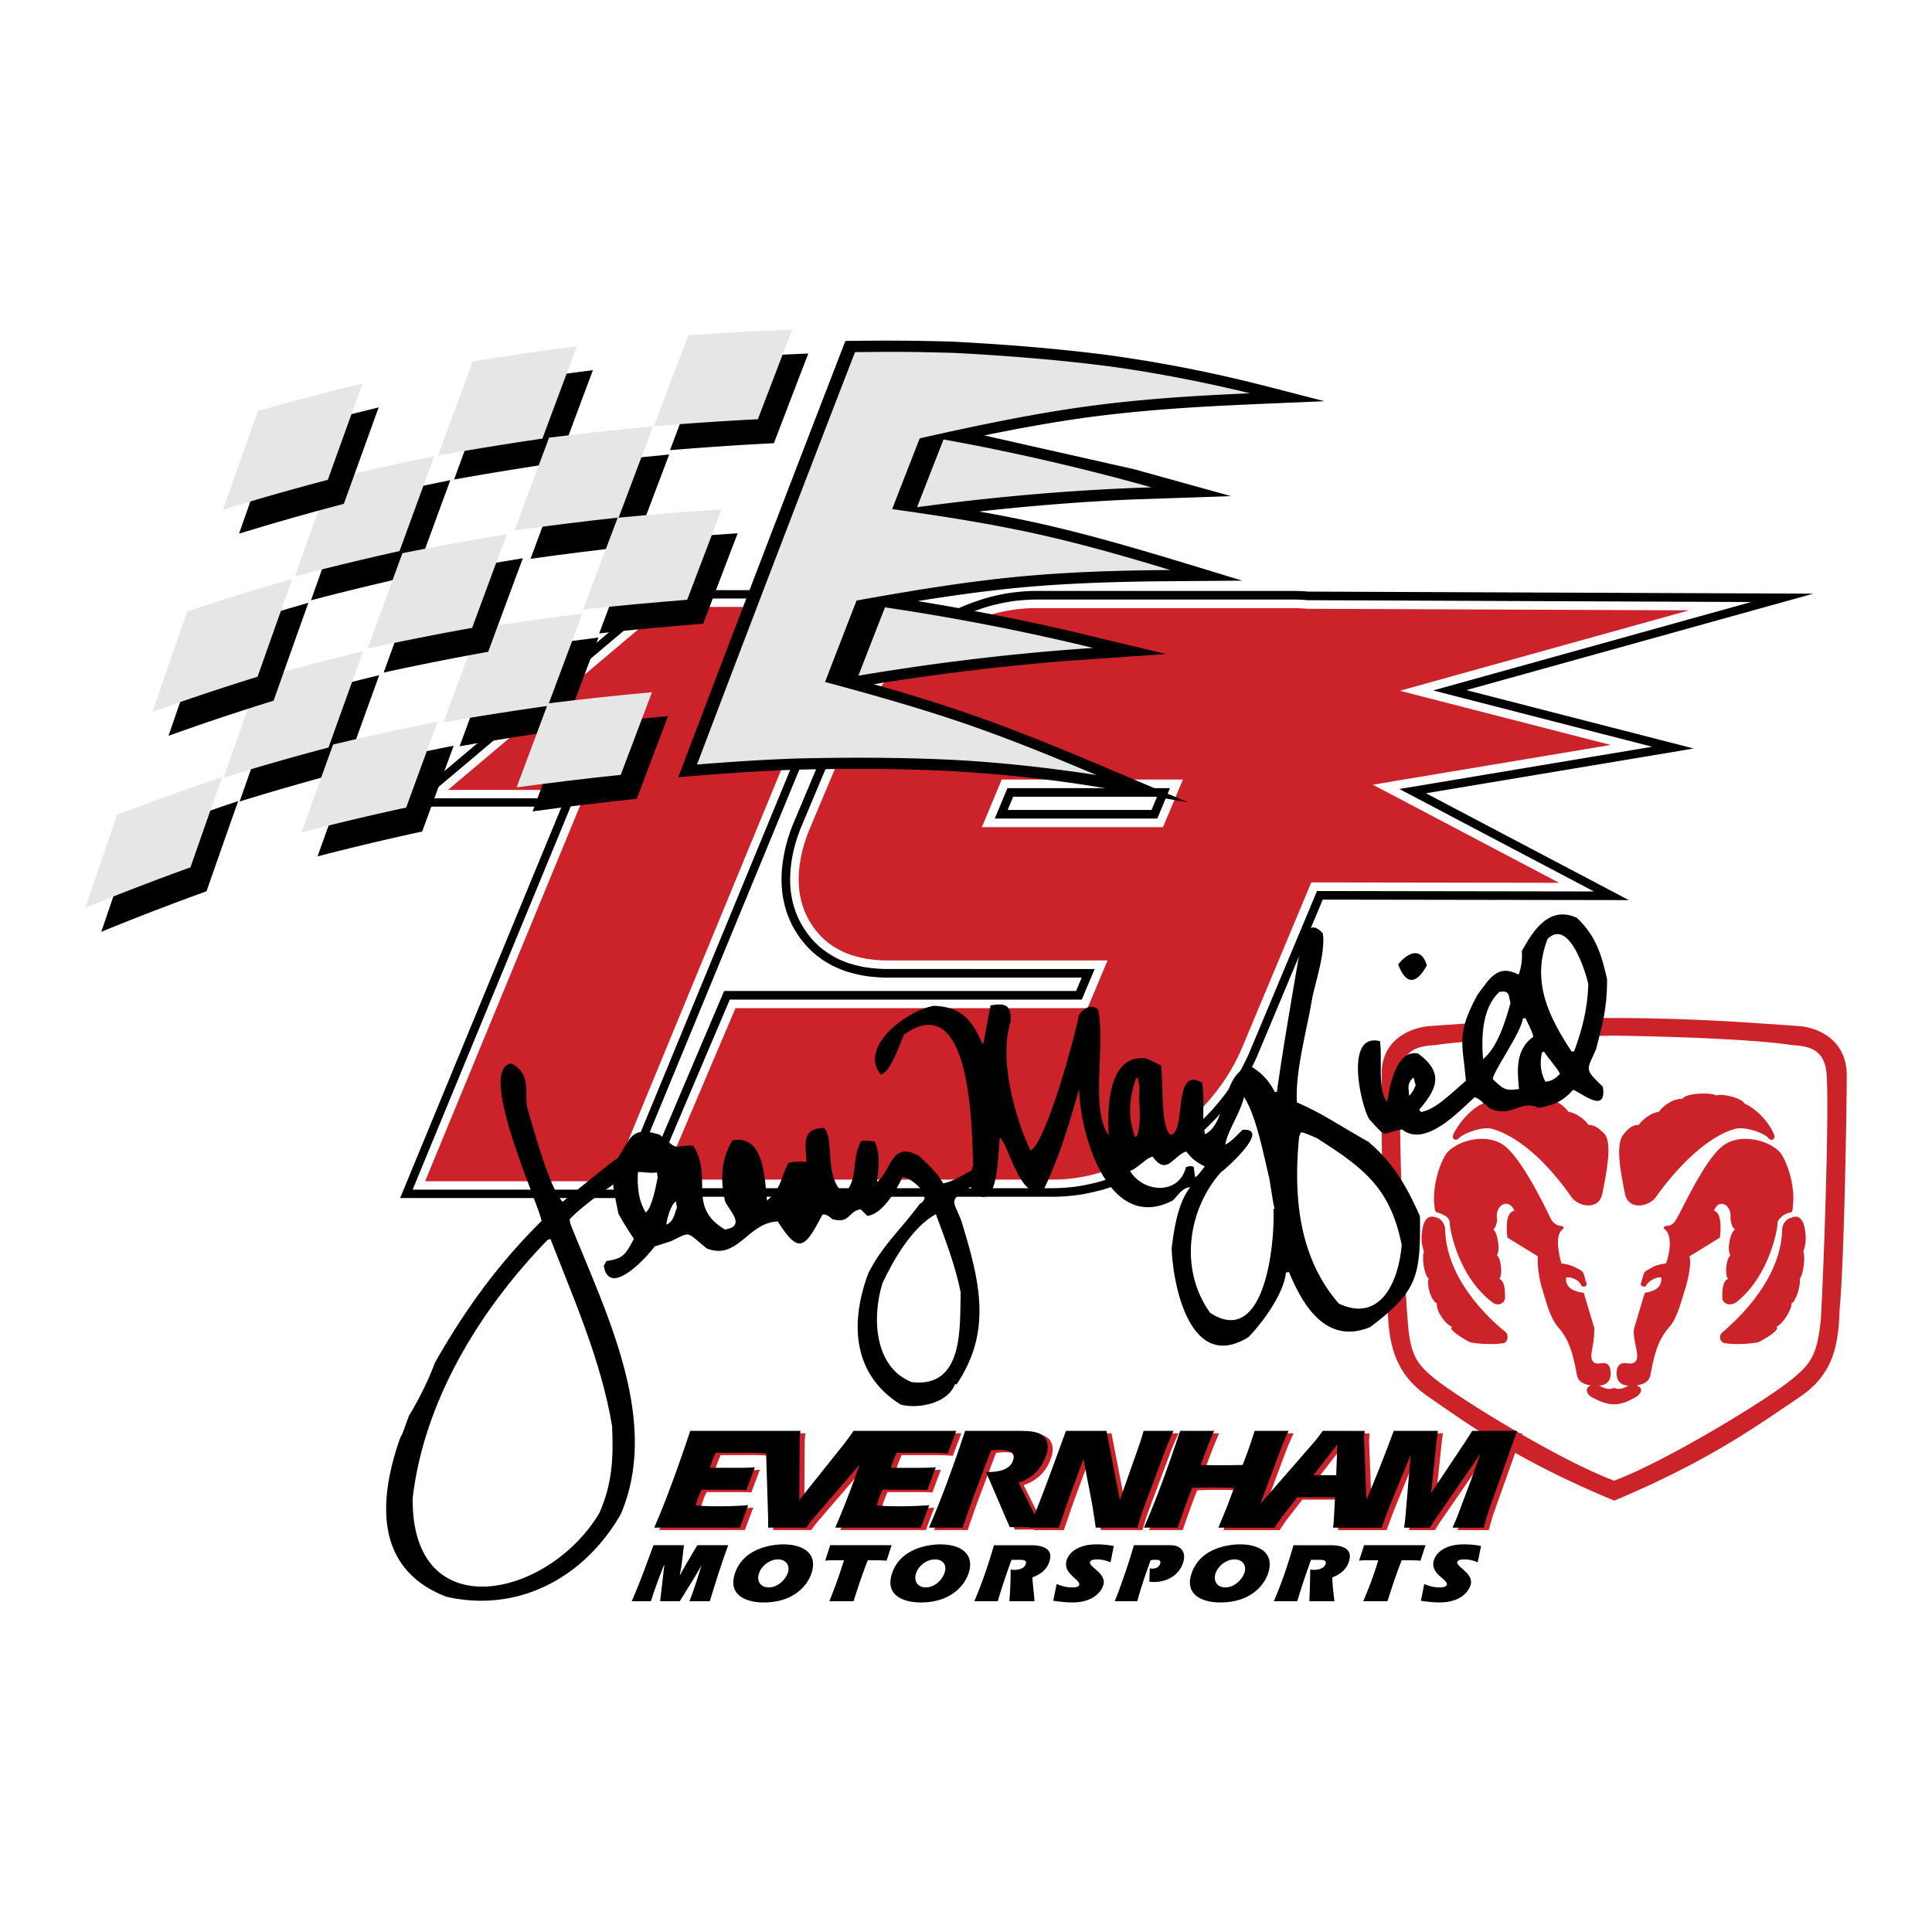 <?xml version="1.0" encoding="UTF-8"?> <svg xmlns="http://www.w3.org/2000/svg" width="2500" height="2500" viewBox="0 0 192.756 192.756"><g fill-rule="evenodd" clip-rule="evenodd"><path fill="#fff" d="M0 0h192.756v192.756H0V0z"></path><path d="M161.053 101.567c8.553 0 14.998.586 18.629.82 1.992.234 4.57 1.522 4.57 4.921 0 2.46-.234 18.277-.703 23.198-.117 3.397-.469 6.444-3.867 8.787-4.334 2.929-9.139 6.444-18.629 10.428-9.607-3.983-14.41-7.499-18.629-10.428-3.396-2.343-3.865-5.39-3.982-8.787-.469-4.921-.703-20.738-.586-23.198-.117-3.398 2.576-4.687 4.568-4.921 3.515-.234 10.076-.82 18.629-.82 0 0-8.553 0 0 0z" fill="#cc2229"></path><path d="M161.053 103.324c7.734.117 14.764.469 17.693.938 1.521.117 3.396.234 3.514 3.164.234 4.686-.352 20.034-.586 24.136-.352 3.515-.938 4.452-2.811 5.976-2.344 1.991-12.537 8.201-17.811 10.192-5.389-1.991-15.465-8.201-17.926-10.192-1.875-1.523-2.461-2.461-2.695-5.976-.352-4.102-.938-19.45-.701-24.136.115-2.93 1.99-3.047 3.514-3.164 2.93-.469 10.076-.821 17.809-.938 0 0-7.733.117 0 0z" fill="#fff"></path><path d="M143.361 121.484c-.586-.233-1.172-.116-1.406.938-.234 1.172-.117 1.758.117 2.461-.234.469 0 2.344.469 2.695-.234.585.234 2.226.82 2.46-.117.703.82 2.108 1.523 2.343-.469.234 1.055 1.172 1.758 1.523.938.234 2.578.234 3.281.117.467 0 .701-.82.232-1.172-.584-.469-5.857-4.687-5.975-10.193.002-.468-.35-1.053-.819-1.172 0 0 .469.119 0 0zM160.115 113.166c-.469-.469-.936-.938-1.639-.938-.352-.585-1.406-1.288-1.992-1.288-.352-.586-1.523-1.406-2.227-1.289-.352-.586-2.93-.703-3.516-.352-.469-.234-2.576.234-2.811.82-.703.234-2.109 1.406-2.93 3.046-.234.586.352.703.586.352.352-.352 2.344-1.289 3.514-.82 1.172.352 4.219 1.758 7.734 6.796.586.82 2.695 1.406 3.047-.469.469-2.342.937-4.92.234-5.858 0 0 .703.938 0 0zM178.746 121.484c.467-.233 1.053-.116 1.287.938.234 1.172.117 1.758-.117 2.461.234.469 0 2.344-.352 2.695.117.585-.352 2.226-.818 2.46 0 .703-.938 2.108-1.523 2.343.469.234-1.055 1.172-1.758 1.523-1.055.234-2.695.234-3.281.117-.586 0-.82-.82-.234-1.172.469-.469 5.742-4.687 5.859-10.193 0-.468.351-1.053.937-1.172 0 0-.586.119 0 0z" fill="#cc2229"></path><path d="M161.053 138.474c.469.234 1.055 0 1.406-.234-.703 0-1.172-.469-1.172-1.172 0-.702.234-1.171 1.055-1.054.703.117 1.172-.117.938-1.289s-.352-1.758-.234-2.227l1.055-3.515c.82-.117 1.758-.469 1.641-1.523-.469-.116-1.289.352-1.523.82-.117.234-.703 0-.469-.351l.234-.82c.117-.352.586-.469.703-.586.234-.117.586-.352 1.523-.469.352-.82.703-2.812-.117-3.398-.234-.234 0-.351.234-.351.352 0 .703-.235.938-.703.352-.469 2.576-5.507 4.451-7.147s5.273-.586 6.094.82c.818 1.406 1.289 3.632 1.055 5.155 0 .469-.117.586-.469.586-.234.117-.586.234-.703.468-.352.235-.352.47-.352.703 0 .234-.703 5.039-4.102 7.733-.703.469-1.406.117-1.406-.469s0-1.641.586-1.874c-.352-.234-.234-1.992.234-2.344-.352-.352-.117-2.227.469-2.578-.352-.117-.469-.937-.469-1.172.117-1.288-1.172-1.991-1.641-.702.352.117.82.586.586 2.694l-3.045 1.875c.234.586-.117 2.343-.469 3.397s-.703 2.694-1.523 3.632-1.406 1.992-1.875 4.687c-.117.938-.938 1.055-1.406 1.172.82.234.352.938-.117 1.172s-1.172.703-2.109.703-1.756-.469-2.225-.703-.82-.938-.117-1.172c-.469-.117-1.289-.234-1.406-1.172-.469-2.694-1.055-3.749-1.875-4.687s-1.172-2.577-1.523-3.632-.586-2.812-.469-3.397l-3.047-1.875c-.234-2.108.234-2.577.703-2.694-.586-1.289-1.873-.586-1.756.702.115.235-.117 1.055-.352 1.172.467.352.701 2.227.352 2.578.467.352.586 2.109.234 2.344.584.233.584 1.288.584 1.874s-.703.938-1.287.469c-3.516-2.694-4.219-7.499-4.219-7.733 0-.233 0-.468-.234-.703-.234-.233-.586-.351-.82-.468-.234 0-.469-.117-.469-.586-.234-1.523.234-3.749 1.055-5.155s4.219-2.461 6.092-.82c1.875 1.641 4.219 6.679 4.453 7.147.234.468.703.703.938.703s.469.116.234.351c-.82.586-.352 2.578-.117 3.398.938.117 1.289.352 1.523.469s.586.234.703.586l.234.82c.234.351-.234.585-.469.351-.117-.469-.938-.937-1.523-.82-.117 1.055.82 1.406 1.758 1.523l1.053 3.515c0 .469 0 1.055-.232 2.227-.234 1.172.232 1.406.936 1.289s.938.352.938 1.054c0 .703-.469 1.172-1.17 1.172.464.234.933.468 1.519.234 0 0-.586.234 0 0z" fill="#cc2229"></path><path d="M161.99 113.166c.352-.469.82-.938 1.523-.938.352-.585 1.406-1.288 1.992-1.288.352-.586 1.523-1.406 2.344-1.289.234-.586 2.811-.703 3.396-.352.469-.234 2.578.234 2.812.82.703.234 2.227 1.406 2.93 3.046.234.586-.352.703-.586.352s-2.344-1.289-3.516-.82c-1.172.352-4.1 1.758-7.732 6.796-.586.82-2.695 1.406-3.047-.469-.467-2.342-.936-4.92-.116-5.858 0 0-.82.938 0 0zM118 152.655h-3.365a88.205 88.205 0 0 0 1.721-4.28c.613-1.639 1.242-3.43 1.889-5.377h3.391c-.133.304-.268.623-.406.955-.133.331-.273.681-.416 1.045l-.527 1.41c.207 0 .529.005.969.012.438.008.777.011 1.016.011.229 0 .586-.003 1.076-.011.49-.007.863-.012 1.125-.012l.369-.945a48.636 48.636 0 0 0 .647-1.881l.186-.584h3.391a27.933 27.933 0 0 0-.852 2.016l-1.971 5.278 5.328-6.124c.09-.105.205-.246.346-.426.139-.178.326-.426.562-.744l4.189.008a6.01 6.01 0 0 0-.062.515 3.538 3.538 0 0 0-.004.504l.23 5.831c.197-.456.398-.933.605-1.43a151.782 151.782 0 0 0 2.119-5.428h4.41c-.021.134-.043.277-.062.431-.023.155-.045.335-.07.544l-.551 5.229 3.266-4.907a21.776 21.776 0 0 0 .832-1.296h4.502c-.191.503-.4 1.074-.631 1.716a11.42 11.42 0 0 0-.098.284l-1.965 5.513a12.43 12.43 0 0 1-.094.271 8.18 8.18 0 0 0-.113.328c-.064.204-.137.438-.211.697-.076.263-.152.545-.236.849h-3.115c.115-.253.232-.518.35-.798.117-.279.229-.568.332-.862l1.268-3.361c.023-.07.131-.374.318-.912.186-.534.354-1.009.498-1.417l-4.26 6.182c-.195.286-.346.51-.455.678-.105.165-.207.33-.299.491h-2.59a12.144 12.144 0 0 0 .133-1.034l.537-6.259-1.928 4.713c-.115.287-.252.632-.406 1.038-.156.405-.346.919-.576 1.541h-4.853c.021-.119.041-.248.057-.385.018-.138.025-.291.035-.464l.119-2.186h-3.771l-1.49 1.923a16.75 16.75 0 0 0-.765 1.112h-5.615c.287-.693.49-1.185.605-1.471.117-.287.195-.474.234-.56l.725-1.937a44.164 44.164 0 0 0-2.086-.044c-.354 0-.701.003-1.049.01s-.697.02-1.049.034l-.32.831a95.437 95.437 0 0 0-.578 1.592 79.04 79.04 0 0 0-.541 1.543zm-52.226 0c.519-1.187 1.078-2.587 1.679-4.198s1.241-3.432 1.915-5.459h10.997c-.024.176-.044.357-.061.55a5.17 5.17 0 0 0-.021.591l-.036 5.76 4.344-5.439a29.3 29.3 0 0 0 .496-.656c.184-.245.376-.516.577-.805H95.907l-.837 2.236c-.419-.017-.791-.034-1.113-.046a18.578 18.578 0 0 0-.656-.018l-3.347.008c-.157.369-.272.646-.34.826s-.126.345-.175.498l-.059.185h2.74c.356 0 .678-.004.96-.014.282-.01.546-.024.791-.042l-.847 2.271c-.171-.015-.356-.024-.551-.029s-.497-.008-.908-.008h-3.01c-.092.2-.178.395-.254.584a8.316 8.316 0 0 0-.284.834 1.793 1.793 0 0 0-.037.15c.294.034.62.056.97.07.349.015.782.021 1.294.021.542 0 1.06-.009 1.557-.029.5-.02.97-.046 1.413-.084l-.839 2.243h-8.54a83.473 83.473 0 0 0 1.678-4.198c.248-.664.502-1.365.764-2.101l-4.412 5.13a13.366 13.366 0 0 0-.93 1.169h-3.796l.001-.503-.004-.538-.198-6.383-1.039-.043a18.578 18.578 0 0 0-.656-.018l-3.347.008c-.157.369-.272.646-.34.826s-.126.345-.174.498l-.059.185h2.74c.356 0 .678-.004.96-.014.282-.01.547-.024.791-.042l-.848 2.271a8.93 8.93 0 0 0-.551-.029 38.55 38.55 0 0 0-.908-.008h-3.01c-.093.2-.179.395-.255.584a8.316 8.316 0 0 0-.284.834 2.372 2.372 0 0 0-.038.15c.294.034.62.056.97.07.349.015.782.021 1.294.021.542 0 1.06-.009 1.557-.029.5-.02.97-.046 1.413-.084l-.839 2.243h-8.541v.001zm68.158-8.31l-2.395 3.077h2.277l.118-3.077zm-20.053.875l.016-.049c.203-.571.35-.999.441-1.283.033-.104.078-.255.135-.452.059-.197.102-.343.133-.438h2.979a27.933 27.933 0 0 0-.852 2.016l-2.053 5.497a29.954 29.954 0 0 0-.375 1.077c-.029.095-.08.26-.15.501-.072.24-.129.428-.172.566h-4.156c-.129-.893-.262-1.738-.398-2.535l-.018-.107-.811-4.202-1.418 3.845c-.123.338-.338.956-.643 1.853-.168.493-.301.877-.396 1.147h-2.986c.006-.017.014-.032.021-.049h-1.932l-2.363-5.493h.076c.76 0 1.354-.098 1.787-.292.432-.194.711-.491.838-.89.109-.342.053-.6-.168-.777-.221-.175-.607-.263-1.156-.263-.141 0-.283.005-.432.017-.145.013-.295.029-.451.047l-1.729 4.567c-.148.408-.318.874-.504 1.401-.184.528-.383 1.104-.593 1.731h-3.366a87.195 87.195 0 0 0 1.721-4.28c.614-1.639 1.243-3.43 1.889-5.377h5.102c.688 0 1.193.022 1.516.063.32.044.592.114.814.214.357.163.6.431.721.805.123.377.107.797-.041 1.269-.227.707-.574 1.298-1.045 1.776a4.108 4.108 0 0 1-1.732 1.036l1.588 3.185c.207-.505.436-1.082.686-1.731.506-1.305 1.322-3.513 2.447-6.616h4.047l1.334 6.9 1.649-4.679z" fill="#cc2229"></path><path d="M117.498 152.412h-3.365a89.79 89.79 0 0 0 1.721-4.279c.613-1.639 1.242-3.43 1.889-5.377h3.391a53.2 53.2 0 0 0-.406.955c-.133.331-.273.681-.416 1.045l-.527 1.41c.207 0 .529.005.969.012a55.735 55.735 0 0 0 2.092 0c.49-.007.863-.012 1.123-.012l.371-.945a48.636 48.636 0 0 0 .647-1.882l.186-.583h3.391a28.931 28.931 0 0 0-.852 2.016l-1.971 5.277 5.328-6.124c.09-.104.205-.245.346-.425.139-.178.326-.426.562-.744l4.189.008a5.915 5.915 0 0 0-.062.515c-.012.17-.016.338-.004.503l.23 5.831c.197-.455.398-.932.605-1.429a155.677 155.677 0 0 0 2.119-5.428h4.41c-.021.134-.043.277-.062.431-.023.155-.047.335-.07.544l-.551 5.229 3.266-4.907c.184-.271.34-.506.469-.708.129-.201.25-.398.363-.588h4.502c-.191.503-.4 1.074-.631 1.716a11.42 11.42 0 0 0-.098.284l-1.965 5.513a12.43 12.43 0 0 1-.094.271 7.667 7.667 0 0 0-.113.328c-.064.204-.137.438-.211.697-.076.263-.152.544-.236.848h-3.115c.115-.252.232-.518.35-.797s.229-.568.332-.862l1.268-3.362c.023-.07.131-.374.318-.911.186-.534.354-1.009.498-1.417l-4.26 6.182c-.195.286-.346.51-.455.678-.105.165-.207.33-.299.49h-2.59a11.796 11.796 0 0 0 .133-1.033l.537-6.259-1.928 4.713c-.115.286-.252.632-.406 1.037-.156.406-.346.919-.576 1.541h-4.853c.021-.118.041-.248.057-.384.016-.138.025-.292.035-.464l.119-2.186h-3.771l-1.49 1.923c-.135.18-.268.364-.396.552-.131.188-.254.374-.369.559h-5.615c.287-.692.49-1.184.605-1.471.117-.286.195-.474.234-.559l.725-1.938a50.401 50.401 0 0 0-3.135-.033c-.348.007-.697.02-1.049.033l-.32.832a95.437 95.437 0 0 0-.578 1.592 76.707 76.707 0 0 0-.541 1.542zm-52.226 0c.519-1.186 1.078-2.586 1.679-4.197s1.241-3.432 1.915-5.459h10.997c-.024.175-.044.357-.061.549-.018.19-.025.387-.021.591l-.036 5.761 4.344-5.439a32.7 32.7 0 0 0 1.073-1.461H95.405l-.837 2.236-1.113-.047a20.564 20.564 0 0 0-.656-.017l-3.347.008c-.157.369-.272.646-.34.826-.068.18-.126.345-.175.498l-.059.185h2.739a23.593 23.593 0 0 0 1.752-.056l-.847 2.271a8.28 8.28 0 0 0-.551-.029 38.55 38.55 0 0 0-.908-.008h-3.01c-.093.199-.178.394-.254.584a8.316 8.316 0 0 0-.284.833 2.569 2.569 0 0 0-.038.151c.295.033.62.056.971.07a40.74 40.74 0 0 0 2.851-.008c.5-.02.971-.046 1.413-.085l-.839 2.243h-8.54a83.021 83.021 0 0 0 1.678-4.197c.248-.665.502-1.365.763-2.102l-4.411 5.131a14.023 14.023 0 0 0-.93 1.168h-3.796l.001-.503-.004-.537-.198-6.383a264.66 264.66 0 0 0-1.039-.044 20.495 20.495 0 0 0-.656-.017l-3.347.008c-.157.369-.272.646-.34.826s-.126.345-.175.498l-.059.185h2.74a23.593 23.593 0 0 0 1.751-.056l-.847 2.271a8.245 8.245 0 0 0-.551-.029 38.55 38.55 0 0 0-.908-.008h-3.01a11.3 11.3 0 0 0-.255.584 8.316 8.316 0 0 0-.284.833 1.907 1.907 0 0 0-.037.151c.294.033.62.056.97.07a40.74 40.74 0 0 0 2.851-.008c.5-.02.97-.046 1.413-.085l-.839 2.243h-8.542v.001zm68.156-8.309l-2.393 3.077h2.277l.116-3.077zm-20.051.875l.016-.049c.203-.571.35-.999.441-1.283.033-.104.078-.255.135-.452.059-.197.102-.343.133-.438h2.979a28.931 28.931 0 0 0-.852 2.016l-2.053 5.497a29.954 29.954 0 0 0-.375 1.077c-.029.095-.08.26-.15.5-.072.241-.129.428-.172.566h-4.156c-.129-.892-.262-1.737-.398-2.534l-.018-.107-.811-4.202-1.418 3.845c-.123.338-.338.955-.643 1.853-.168.493-.301.877-.396 1.146h-2.986l.021-.048h-1.932l-2.363-5.493h.076c.76 0 1.354-.098 1.787-.292.432-.194.711-.491.838-.89.109-.343.053-.601-.168-.777-.221-.175-.607-.263-1.156-.263-.141 0-.283.005-.432.017-.145.013-.295.029-.453.047l-1.727 4.566c-.148.408-.318.875-.504 1.402-.184.528-.383 1.104-.593 1.73h-3.366a87.721 87.721 0 0 0 1.721-4.279c.614-1.639 1.243-3.43 1.889-5.377h5.102c.688 0 1.193.022 1.516.063.32.044.592.114.814.214.357.162.6.43.721.805.123.376.107.797-.043 1.269-.225.707-.572 1.298-1.043 1.776a4.096 4.096 0 0 1-1.732 1.035l1.588 3.186c.207-.506.436-1.082.686-1.731.506-1.306 1.322-3.513 2.447-6.616h4.047l1.334 6.9 1.649-4.679zM146.307 68.853l22.664 5.826-26.705 4.464 20.242 10.66-30.539-.049-6.562 15.664a24.636 24.636 0 0 1-1.098 2.162c-.42.704-.863 1.375-1.348 2.037a27.017 27.017 0 0 1-1.59 1.906 30.005 30.005 0 0 1-1.828 1.774l-.662.562a30.644 30.644 0 0 1-4.35 2.957c-.734.395-1.475.754-2.242 1.082-.746.304-1.492.566-2.266.796-.758.208-1.508.374-2.283.502-.766.11-1.52.177-2.293.202l-41.931.004 8.73-20.533h35.117l.559-1.332-19.641-.004a18.54 18.54 0 0 1-1.65-.121 13.535 13.535 0 0 1-2.141-.476 12.574 12.574 0 0 1-1.398-.572 12.423 12.423 0 0 1-1.027-.603 10.45 10.45 0 0 1-1.364-1.137 11.66 11.66 0 0 1-.953-1.141c-.28-.408-.526-.816-.755-1.255-.17-.354-.32-.706-.457-1.075a11.55 11.55 0 0 1-.433-1.708 12.73 12.73 0 0 1-.132-1.798l.021-.616c.098-1.369.373-2.685.819-3.977.143-.405.298-.804.467-1.199l3.747-8.914c.278-.618.574-1.215.898-1.811a24.97 24.97 0 0 1 1.547-2.388 27.093 27.093 0 0 1 1.591-1.907 29.701 29.701 0 0 1 1.828-1.774l.661-.562a30.628 30.628 0 0 1 4.357-2.957 28.012 28.012 0 0 1 2.242-1.082 24.856 24.856 0 0 1 2.262-.796 23.433 23.433 0 0 1 1.9-.439 20.331 20.331 0 0 1 2.674-.265l26.041-.004c.48 0 .961.021 1.439.066l50.453.207-34.611 9.624zm-30.864 10.638h-14.357l-.551 1.317h14.357l.551-1.317z"></path><path d="M130.422 59.881l44.303.181-31.734 8.824 21.846 5.616-25.219 4.216 19.412 10.223-27.631-.044-6.777 16.179c-.32.713-.666 1.396-1.053 2.074-.402.677-.83 1.32-1.295 1.956-.484.639-.99 1.243-1.531 1.835a28.28 28.28 0 0 1-1.766 1.714 31.714 31.714 0 0 1-2.709 2.092c-.701.47-1.412.907-2.148 1.319a25.75 25.75 0 0 1-2.521 1.189c-.598.23-1.193.434-1.809.616-.844.231-1.676.407-2.543.531-.729.088-1.443.136-2.178.144H64.812l8.001-18.819h35.119l1.281-3.046-20.916-.004a15.433 15.433 0 0 1-2.146-.205 12.508 12.508 0 0 1-1.662-.439 13.541 13.541 0 0 1-.767-.314 9.026 9.026 0 0 1-2.022-1.323l-.388-.37a9.346 9.346 0 0 1-1.553-2.179 10.128 10.128 0 0 1-.577-1.484 10.77 10.77 0 0 1-.303-1.592l-.041-.552c-.052-1.645.228-3.25.755-4.801.143-.415.302-.822.474-1.226l3.743-8.904c.266-.593.55-1.166.861-1.736.455-.799.944-1.552 1.486-2.294a26.33 26.33 0 0 1 1.531-1.835c.28-.296.564-.585.854-.872a29.176 29.176 0 0 1 3.624-2.934 32.011 32.011 0 0 1 2.152-1.319 25.983 25.983 0 0 1 2.521-1.189 23.113 23.113 0 0 1 2.169-.715 20.757 20.757 0 0 1 2.178-.432 20.06 20.06 0 0 1 2.176-.145h25.709c.45 0 .902.019 1.351.064zM116.73 78.634h-16.217l-1.266 3.032h16.217l1.266-3.032z" fill="#fff"></path><path d="M130.379 60.737l38.152.156-28.859 8.024 21.027 5.406-23.732 3.967 18.584 9.787-24.723-.04-6.846 16.352c-1.52 3.663-4.137 6.799-7.85 9.408-3.697 2.594-7.391 3.891-11.068 3.891H66.108l7.272-17.104h35.122l2-4.761H88.623c-3.307 0-5.748-1.041-7.333-3.136-1.575-2.081-1.994-4.689-1.241-7.783a15.08 15.08 0 0 1 .807-2.38l3.594-8.553c1.519-3.663 4.136-6.799 7.85-9.407 3.71-2.595 7.39-3.892 11.068-3.892h25.656c.468 0 .919.022 1.355.065zm-12.361 17.039H99.943l-1.982 4.747h18.074l1.983-4.747z" fill="#cc2229"></path><path d="M64.521 59.91L40.13 80.482h15.903l-16.11 39.046h22.191l25.023-60.649h-22.19l-.426 1.031z"></path><path fill="#fff" d="M65.213 60.414L42.412 79.646h14.867l-16.111 39.045h20.391l24.333-58.976H65.501l-.288.699z"></path><path fill="#cc2229" d="M65.906 60.917L44.693 78.809h13.831l-16.11 39.046h18.589l23.643-57.303H66.057l-.151.365z"></path><path d="M160.34 97.71c.008 2.882-.457 4.458-1.109 6.995-.971 2.185-1.154 1.903.684 3.721.469 2.964-2.459.327-2.988.318-1.033 1.202-2.076 1.568-3.438 1.784-1.768-.883-2.553 1.009-4.789.093-.385-.266-1.221-1.141-1.578-1.146-1.639 1.485-4.949 5.047-7.24 3.209-2.238.354-1.316 1.092-3.279-1.03-.859-1.414-2.475-8.676 1.076-7.781.264 1.663-.283 4.958.727 6.054.191-1.239.799-5.241 3.064-4.825 2.715 1.973 1.816 3.634.115 5.623.061.084.117.152.191.219 1.512-.239 3.232-2.094 4.482-3.112-.352-3.882-.971-4.652 1.15-8.584 1.205-1.586 1.971-3.117 4.1-2.013.252-.552.396-1.598.324-2.346 1.084-1.97 2.699-4.597 5.49-3.318 1.893 1.776 2.479 3.713 3.018 6.139z"></path><path d="M158.469 98.224c-.096 2.526-.613 4.452-1.41 6.655l-.258.041c-2.268-3.454-4.051-6.984-2.4-11.245 2.146-2.107 3.829 3.346 4.068 4.549zM155.633 107.135c-.5.561-.938.738-1.457.789-.463-.965-.564-1.709-.348-2.89l.211-.127c.381.638 1.406 1.731 1.594 2.228zM152.984 103.432c-1.838 1.314-1.596 3.43-1.436 5.219-1.393.22-1.602-.025-2.604-.968-.098-.62 2.83-4.648 2.992-6.069l.256-.04c.652 1.353.652 1.353.792 1.858zM150.701 100.073c-.51 1.863-1.322 4.472-2.74 5.596-.16-2.083-.139-5.077 1.635-6.707 1.027-.163.898.292 1.105 1.111z" fill="#fff"></path><path d="M142.357 96.326c-1.137 2.024-2.107 1.854-2.867-.104.93-1.17 2.313-1.838 2.867.104z"></path><path d="M141.244 108.282c-.207.451-.381.82-.656 1.034-.037-.723-.256-1.215.439-1.82l.217.786z" fill="#fff"></path><path d="M141.67 121.344c.062 5.973-.225 7.49-4.975 11.064-4.279 1.747-6.633-1.957-8.092-5.492l-.303.048c-.227 2.19-2.457 5.132-3.738 6.436-5.729 3.573-7.529-4.961-7.666-8.86.236-1.836.58-4.463 1.855-6.091-.846.041-1.303.966-1.771 1.335-6.332 3.28-9.225-6.476-9.314-11.143-1.006 3.523-1.994 6.873-3.527 10.014-2.314 1.437-3.488-4.5-4.381-5.149-.227 1.214-.02 7.8-2.666 5.382-.153-.378-.153-.378-.276-.468-2.128 1.438-1.823 1.11-.911 3.354 1.864 6.091 3.108 11.009-.464 16.348a.494.494 0 0 1-.161-.036c-.711 1.973-3.743 2.499-5.41 2.05-4.726-2.925-5.146-8.02-3.227-13.128 1.417-2.798 3.328-4.434 5.122-6.903 1.577-.808-1.238-2.826-1.725-2.671-.646 1.403-2.043 3.732-3.509 3.872-.22-.213-.44-.427-.662-.655-1.27.202-1.054 1.47-2.804.987-.333-.242-.595-.526-1.002-.461-1.756 3.3-2.316 4.071-4.463.691-2.993.087-3.983 3.917-7.091 2.688-2.136-1.739-1.522-1.682-3.571-.721-.545.179-1.09.358-1.623.521-.853 1.173-4.56 5.17-5.074 1.919.084-.152.168-.305.268-.461 1.679-.266 1.832-.568 2.724-2.183-.031-.196-.535-.736-1.535-2.547-.503-2.493-.503-2.493-.507-2.911-1.562 1.1-3.149 2.235-4.35 3.464.009.153.031.289.052.426 3.482 8.778 9.068 19.581 5.043 29.007-3.645 6.344-10.232 9.866-17.387 8.241-7.078-2.708-6.903-9.431-4.598-15.919.142-.178.142-.178.853-2.15.9-1.46 1.905-3.433 2.577-5.259 2.931-5.177 6.243-9.809 10.652-14.165-.267-1.679-6.51-15.168-3.033-15.718 1.885.941 1.394 2.538 1.557 4.248.708 2.415 2.279 8.227 3.574 9.556 5.001-4.047 5.001-4.047 5.469-4.323 1.311-1.896 1.275-3.301 4.212-2.371 2.143 1.783 1.155 1.025 3.351 1.096 2.041 3.195-.695 6.078 3.169 8.364 2.071-.328.558-1.763.03-2.748-.495-2.045-.473-4.156.704-6.125 3.222-.696 3.23 3.952 3.458 5.978 1.429-1.156 1.311-2.191 2.162-3.769.545-.086 1.076-.154 1.773-.063-.056-1.82-.568-3.289 1.736-3.422 1.103 1.189.008 4.556 1.806 6.41.139-.006.292-.015.443-.039 1.222-1.682.468-3.111 1.478-5.055a3.68 3.68 0 0 1 1.361.079c.598 1.425.354 2.626.217 4.011 1.459-1.16 1.393-4.126 4.174-2.613.892.835 1.851 1.706 2.419 2.748.907-.145 1.876-.778 2.85-1.289.049-.178.096-.371.143-.564-.111-3.145-.084-17.843-6.893-12.982-.438.953-1.35 3.81-2.333 3.965-2.242-2.807 2.763-6.436 5.318-6.84 2.76.104 3.791 1.43 4.829 3.776l.107-.018c.232-1.261.467-2.522.715-3.802 1.42-.225 2.102-.132 2 1.667-1.207 3.633.443 9.556 1.982 12.814 1.453-.617 4.311-10.851 4.826-13.474.293-.59 1.268-1.286 1.924-.568.766 3.66-.834 9.896 1.057 12.542-.143-2.473-.162-8.267 3.807-7.671.473.235.941.456 1.41.676.244 1.542-.076 6.181.957 6.932 1.619-.256.15-6.983 3.146-5.194.295 1.86-.07 3.468.285 5.132 2.281-1.059 1.742-6.709 4.723-6.685 1.014.63 1.717 1.448 2.252 2.479l.197-.031c.66-4.646 1.457-9.205 2.277-14 .266-1.065.809-3.507 2.303-1.806.297 1.875-.766 4.957-1.055 6.46-.512 3.119-1.719 7.341-1.527 10.41 2.49 1.047 4.703 2.587 7.113 3.91 2.547 2.168 3.822 4.447 5.164 7.443z"></path><path d="M139.846 124.205c-.283 3.595-2.096 7.818-6.264 5.859-4.014-4.588-4.551-10.719-3.969-16.639.055-.147.107-.296.162-.443.287-.046 1.197.415 1.559.543 4.687 2.978 7.375 4.971 8.512 10.68zM127.174 120.539a.615.615 0 0 1-.123.098c.16 3.462-.867 13.9-6.312 10.346-3.035-4.185-2.338-10.154 1.064-14.025.424-.253 5.123-4.453 2.166-4.233-.566.539-1.168 1.239-1.721 1.466.217-1.367 1.457-3.035 1.867-4.744 1.254 1.941 1.938 5.77 2.52 8.08.445 2.81.445 2.81.539 3.012zM120.207 116.373c-.682.883-.682.883-.961 1.082-.053-.332-.107-.68-.146-1.03-.322-.166-.533-.04-.773.014-.723 2.873-4.312 2.527-5.58.388.748-.258 1.715-1.402 2.271-1.414 1.393 1.95 2.029-.104 3.326-.526.668.792.953 1.026 1.863 1.486z" fill="#fff"></path><path d="M113.691 108.508c-.145 1.729.283 3.257-.244 4.828-.07.043-.141.085-.215.111-.707-2.119-.607-3.639.086-5.825.072-.027.145-.069.215-.111l.158.997z" fill="#cc2229"></path><path d="M95.843 128.912c-.088 3.455.356 9.584-4.87 8.986-3.751-1.468-4-6.466-2.928-9.875 1.078-2.294 2.932-5.563 5.326-6.889.948 2.563 1.949 5.164 2.472 7.778zM67.536 120.469c-.301.838-.352 1.403-1.061 1.718.057-.521.427-2.005.965-2.323l.096.605zM65.62 117.471c-.173.864-.604 3.134-1.198 3.491-.73-1.187-.853-2.547-.775-4.016.453-.072 1.093.152 1.895.025.025.167.051.333.078.5zM61.068 142.263c.149 3.293.001 5.781-1.26 8.678-5.093 8.557-18.804 11.534-18.635-1.497 1.137-9.65 6.632-18.704 13.454-25.736.088-.029.191-.062.295-.094 2.433 6.263 5.036 12.128 6.146 18.649z" fill="#fff"></path><path d="M34.491 50.211a283.932 283.932 0 0 1 10.436-2.303 3145.202 3145.202 0 0 0-3.466 9.464 278.3 278.3 0 0 0-10.434 2.518 2060.58 2060.58 0 0 1 3.464-9.679z"></path><path d="M32.891 47.822a284.388 284.388 0 0 1 10.436-2.303 3145.202 3145.202 0 0 0-3.466 9.464 276.37 276.37 0 0 0-10.434 2.519c1.151-3.234 2.302-6.467 3.464-9.68z" fill="#e6e6e7"></path><path d="M27.38 70.125a262.57 262.57 0 0 1 10.456-2.762 2028.5 2028.5 0 0 0-3.46 9.605 258.283 258.283 0 0 0-10.466 2.999c1.153-3.296 2.306-6.566 3.47-9.842z"></path><path d="M25.781 67.735c3.48-.996 6.97-1.918 10.455-2.762-1.16 3.191-2.31 6.393-3.46 9.605a258.283 258.283 0 0 0-10.466 2.999c1.154-3.296 2.306-6.565 3.471-9.842z" fill="#e6e6e7"></path><path d="M48.756 38.453a305.884 305.884 0 0 1 10.402-1.523c-1.155 3.07-2.299 6.146-3.444 9.22a323.9 323.9 0 0 0-10.41 1.691c1.148-3.133 2.295-6.265 3.452-9.388z"></path><path d="M47.157 36.063A305.207 305.207 0 0 1 57.56 34.54c-1.156 3.07-2.3 6.146-3.444 9.22a326.731 326.731 0 0 0-10.41 1.692c1.146-3.133 2.293-6.266 3.451-9.389z" fill="#e6e6e7"></path><path d="M56.379 46.489c3.457-.432 6.923-.812 10.387-1.144-1.154 3.029-2.297 6.072-3.439 9.11-3.466.379-6.934.807-10.393 1.296 1.145-3.096 2.289-6.182 3.445-9.262z"></path><path d="M54.78 43.666c3.457-.432 6.922-.811 10.386-1.143-1.153 3.028-2.296 6.071-3.439 9.109-3.466.38-6.934.807-10.393 1.296 1.145-3.096 2.29-6.181 3.446-9.262z" fill="#e6e6e7"></path><path d="M49.319 65.082c3.461-.547 6.92-1.037 10.389-1.469a2274.247 2274.247 0 0 0-3.443 9.205c-3.47.485-6.943 1.034-10.408 1.639 1.146-3.133 2.304-6.251 3.462-9.375z"></path><path d="M47.719 62.692a319.545 319.545 0 0 1 10.389-1.469 2274.247 2274.247 0 0 0-3.443 9.205c-3.47.485-6.943 1.034-10.408 1.639 1.147-3.133 2.304-6.251 3.462-9.375z" fill="#e6e6e7"></path><path d="M27.323 43.397c3.48-.99 6.969-1.902 10.455-2.751-1.161 3.197-2.322 6.41-3.472 9.616-3.489.917-6.97 1.908-10.454 2.977 1.154-3.285 2.307-6.571 3.471-9.842z"></path><path d="M25.724 41.008c3.48-.99 6.969-1.902 10.455-2.751-1.161 3.197-2.322 6.41-3.472 9.616-3.489.917-6.97 1.908-10.454 2.977a2313.07 2313.07 0 0 1 3.471-9.842z" fill="#e6e6e7"></path><path d="M20.29 63.384a255.018 255.018 0 0 1 10.476-3.241 2275.993 2275.993 0 0 0-3.467 9.763 252.785 252.785 0 0 0-10.487 3.505 2128.38 2128.38 0 0 1 3.478-10.027z"></path><path d="M18.69 60.994a255.018 255.018 0 0 1 10.476-3.241c-1.163 3.244-2.315 6.504-3.467 9.763a253.782 253.782 0 0 0-10.487 3.505c1.156-3.354 2.311-6.698 3.478-10.027z" fill="#e6e6e7"></path><path d="M13.265 83.706c3.496-1.349 7-2.614 10.5-3.785-1.062 3-2.111 5.994-3.162 9.004a261.107 261.107 0 0 0-10.499 4.042l3.161-9.261z"></path><path d="M11.665 81.316c3.496-1.349 7-2.614 10.499-3.785-1.061 3-2.111 5.994-3.162 9.004a261.107 261.107 0 0 0-10.499 4.042l3.162-9.261z" fill="#e6e6e7"></path><path d="M41.748 57.58a287.43 287.43 0 0 1 10.418-1.881 2126.364 2126.364 0 0 0-3.46 9.332 278.295 278.295 0 0 0-10.426 2.071c1.148-3.18 2.308-6.351 3.468-9.522z"></path><path d="M40.148 55.19a287.43 287.43 0 0 1 10.418-1.881 2079.803 2079.803 0 0 0-3.46 9.332 277.895 277.895 0 0 0-10.426 2.071c1.149-3.18 2.309-6.351 3.468-9.522z" fill="#e6e6e7"></path><path d="M34.832 76.675a264.62 264.62 0 0 1 10.435-2.277 2300.808 2300.808 0 0 0-3.143 8.561 268.27 268.27 0 0 0-10.444 2.482c1.047-2.92 2.094-5.84 3.152-8.766z"></path><path d="M33.232 74.285a264.62 264.62 0 0 1 10.435-2.277 2134.36 2134.36 0 0 0-3.142 8.561 268.27 268.27 0 0 0-10.444 2.482c1.046-2.92 2.093-5.84 3.151-8.766z" fill="#e6e6e7"></path><path d="M63.223 54.045a363.85 363.85 0 0 1 10.374-.838 2303.269 2303.269 0 0 0-3.436 9.02c-3.462.274-6.925.596-10.379.97 1.143-3.053 2.287-6.102 3.441-9.152z"></path><path d="M61.624 51.656c3.453-.332 6.914-.605 10.374-.837-1.153 3.002-2.293 6.008-3.436 9.02-3.461.274-6.925.596-10.379.97 1.143-3.055 2.286-6.104 3.441-9.153z" fill="#e6e6e7"></path><path d="M56.275 72.564c3.457-.426 6.911-.794 10.374-1.116l-3.118 8.249c-3.465.358-6.933.78-10.392 1.254 1.042-2.799 2.083-5.587 3.136-8.387z"></path><path d="M54.675 70.175c3.457-.427 6.911-.794 10.374-1.116-1.039 2.751-2.079 5.497-3.118 8.249-3.465.358-6.933.78-10.391 1.254 1.042-2.799 2.083-5.587 3.135-8.387z" fill="#e6e6e7"></path><path d="M84.092 68.651l-.748-.204c.886-2.304 1.777-4.606 2.672-6.906l.906-.161a4040.47 4040.47 0 0 0-2.83 7.271z" fill="#cc2229"></path><path d="M81.097 67.656l-.748-.203a2052.64 2052.64 0 0 1 2.672-6.906l.906-.161c-.946 2.422-1.888 4.846-2.83 7.27z" fill="#e6e6e7"></path><path d="M97.686 51.034c4.963-.553 9.936-.955 14.928-1.188l10.197-.349-9.631-2.674-14.982-3.38c3.326-.681 6.666-1.292 10.033-1.766 4.74-.646 9.504-.994 14.281-1.229 3.207-.153 6.416-.281 9.623-.419-2.684-.687-5.359-1.401-8.051-2.053a136.397 136.397 0 0 0-13.801-2.583c-5.09-.648-10.207-1.046-15.33-1.312a232.916 232.916 0 0 0-7.043-.097 470.77 470.77 0 0 0-3.565.032A7193.72 7193.72 0 0 0 67.67 77.539c3.211-.265 6.419-.515 9.637-.663 1.077-.05 2.151-.087 3.228-.11 5.843-.11 11.704-.074 17.533.375 3.625.295 7.248.703 10.84 1.276 3.207.523 6.41 1.085 9.613 1.628l-9.709-4.102c-4.762-2-9.543-3.904-14.455-5.51a199.34 199.34 0 0 0-7.176-2.166l1.463-.239a244.418 244.418 0 0 1 17.486-2.069l10.18-.71-9.686-2.328a243.844 243.844 0 0 0-15.065-2.952c3.475-.56 6.959-1.042 10.467-1.369a153.81 153.81 0 0 1 2.422-.196c3.715-.256 7.432-.366 11.156-.407l8.328-.067c-6.662-2.02-13.299-4.14-20.092-5.68a142.31 142.31 0 0 0-6.154-1.216zM70.283 35.844c3.449-.242 6.906-.427 10.362-.574a2821.361 2821.361 0 0 0-3.431 8.946 342.05 342.05 0 0 0-10.368.695c1.142-3.027 2.284-6.056 3.437-9.067z"></path><path d="M68.683 33.454c3.449-.243 6.906-.427 10.362-.574a2821.361 2821.361 0 0 0-3.431 8.946 342.05 342.05 0 0 0-10.368.695c1.142-3.027 2.284-6.055 3.437-9.067zM85.459 59.915c5.233-.939 10.46-1.813 15.679-2.334 5.215-.52 10.416-.67 15.621-.709-4.607-1.4-9.197-2.711-13.844-3.716-4.604-.994-9.264-1.711-13.904-2.362.91-2.352 1.83-4.705 2.75-7.063 5.509-1.237 11.007-2.399 16.503-3.161 5.482-.759 10.961-1.096 16.438-1.332 0 0-5.086-1.297-11.383-2.3-6.217-.99-13.688-1.501-18.219-1.734-1.397-.035-2.794-.07-4.191-.09-1.87-.017-3.742-.005-5.604.017a6454.284 6454.284 0 0 0-15.766 41.148c1.994-.163 3.987-.306 5.979-.42 1.286-.073 2.571-.131 3.855-.179 4.452-.115 12.006-.176 18.375.3 6.42.48 11.664 1.356 11.664 1.356-4.502-1.904-8.992-3.735-13.526-5.274-4.483-1.521-9.048-2.805-13.57-4.019 1.041-2.712 2.092-5.425 3.143-8.128z" fill="#e6e6e7"></path><path d="M88.296 60.594c-.885 2.263-1.771 4.541-2.656 6.818 7.825-1.313 15.633-2.248 23.424-2.768a233.156 233.156 0 0 0-20.768-4.05zM94.139 43.844c-.884 2.258-1.769 4.511-2.643 6.759 7.814-1.056 15.611-1.737 23.393-1.979a226.564 226.564 0 0 0-20.75-4.78z" fill="#e6e6e7"></path><path d="M65.862 159.752h1.959c.75-1.209 1.501-2.377 2.168-3.585-.375 1.292-1 3.126-1.209 3.585h2.042c.625-2.084 1.251-4.002 1.834-5.586h-3.084c-.583 1-1.209 2.001-1.709 2.959h-.042c.209-.958.292-1.959.417-2.959h-3.043c-.792 2.168-1.417 3.877-2.167 5.586h1.917c.375-1.209.833-2.418 1.292-3.585h.042l-.417 3.585zm81.904-5.502c-.541-.126-1.125-.167-1.75-.167-1.877 0-2.752.875-2.959 1.584-.418 1.375 1.457 1.917 1.291 2.459-.082.25-.584.25-.791.25-.543 0-1.043-.167-1.459-.333l-.334 1.667c.584.083 1.209.167 1.834.167 2 0 2.877-.959 3.127-1.751.332-1.167-1.459-1.792-1.334-2.292.082-.251.584-.251.75-.251.459 0 .916.126 1.291.292l.334-1.625zm-5.543-.084h-6.127l-.5 1.543c.291-.042.5-.042 1.916-.042a36.767 36.767 0 0 1-1.5 4.085h2.418c.541-1.709.959-2.918 1.416-4.085.875 0 1.334 0 1.877.042l.5-1.543zm-10.838 1.459c.459 0 1-.042.875.417-.166.458-.75.583-1.166.583-.125 0-.25 0-.375-.041 0 1.084-.043 2.125-.084 3.168h2.502c-.084-.793-.209-1.584-.209-2.377.875-.333 1.459-.875 1.666-1.625.459-1.459-1.125-1.584-1.875-1.584h-3.668c-.541 1.876-1.166 3.752-1.959 5.586h2.334a80.764 80.764 0 0 1 1.375-4.127h.584zm-7.67-1.542c-1.082 0-4.084.333-4.875 3.042-.584 1.959 1.041 2.752 2.916 2.752 3.043 0 4.418-1.751 4.795-3.002.582-1.959-.918-2.792-2.836-2.792zm-.541 1.5c.791 0 1.209.584 1 1.292-.25.751-1.041 1.501-1.918 1.501-.791 0-1.207-.583-1-1.334.209-.75 1.043-1.459 1.918-1.459zm-8.502 2.21c.125.041.291.041.5.041 1.291 0 2.5-.709 2.875-1.959.334-1.084-.291-1.709-1.25-1.709h-3.668c-.584 2.043-1.543 4.752-1.918 5.586h2.252c.5-1.793.916-2.918 1.334-4.085.166-.042.332-.042.5-.042.332 0 .541.042.457.375-.125.375-.457.5-.791.5-.084 0-.166 0-.25-.041l-.041 1.334zm-3.545-3.543a8.224 8.224 0 0 0-1.75-.167c-1.875 0-2.75.875-2.959 1.584-.416 1.375 1.418 1.917 1.25 2.459-.041.25-.541.25-.75.25-.541 0-1.041-.167-1.5-.333l-.334 1.667c.625.083 1.25.167 1.875.167 2.002 0 2.877-.959 3.127-1.751.334-1.167-1.5-1.792-1.334-2.292.084-.251.541-.251.75-.251.459 0 .918.126 1.293.292l.332-1.625zm-9.67 1.375c.502 0 1.043-.042.877.417-.125.458-.709.583-1.127.583-.125 0-.291 0-.375-.041 0 1.084-.041 2.125-.125 3.168h2.502c-.043-.793-.168-1.584-.209-2.377.918-.333 1.5-.875 1.709-1.625.459-1.459-1.125-1.584-1.918-1.584h-3.625c-.543 1.876-1.168 3.752-1.959 5.586h2.334a78.85 78.85 0 0 1 1.375-4.127h.541zm-7.627-1.542c-1.083 0-4.084.333-4.876 3.042-.583 1.959 1.042 2.752 2.917 2.752 3.042 0 4.418-1.751 4.793-3.002.584-1.959-.958-2.792-2.834-2.792zm-.541 1.5c.792 0 1.208.584.958 1.292-.208.751-1 1.501-1.875 1.501-.792 0-1.209-.583-1-1.334.208-.75 1-1.459 1.917-1.459zm-4.335-1.417h-6.127l-.5 1.543c.292-.042.5-.042 1.875-.042a47.718 47.718 0 0 1-1.459 4.085h2.418c.542-1.709.958-2.918 1.417-4.085.834 0 1.334 0 1.876.042l.5-1.543zm-10.796-.083c-1.083 0-4.084.333-4.876 3.042-.583 1.959 1.042 2.752 2.917 2.752 3.043 0 4.418-1.751 4.793-3.002.584-1.959-.958-2.792-2.834-2.792zm-.542 1.5c.792 0 1.209.584 1.001 1.292-.25.751-1.042 1.501-1.917 1.501-.792 0-1.209-.583-1-1.334.207-.75 1.041-1.459 1.916-1.459z"></path></g></svg> 